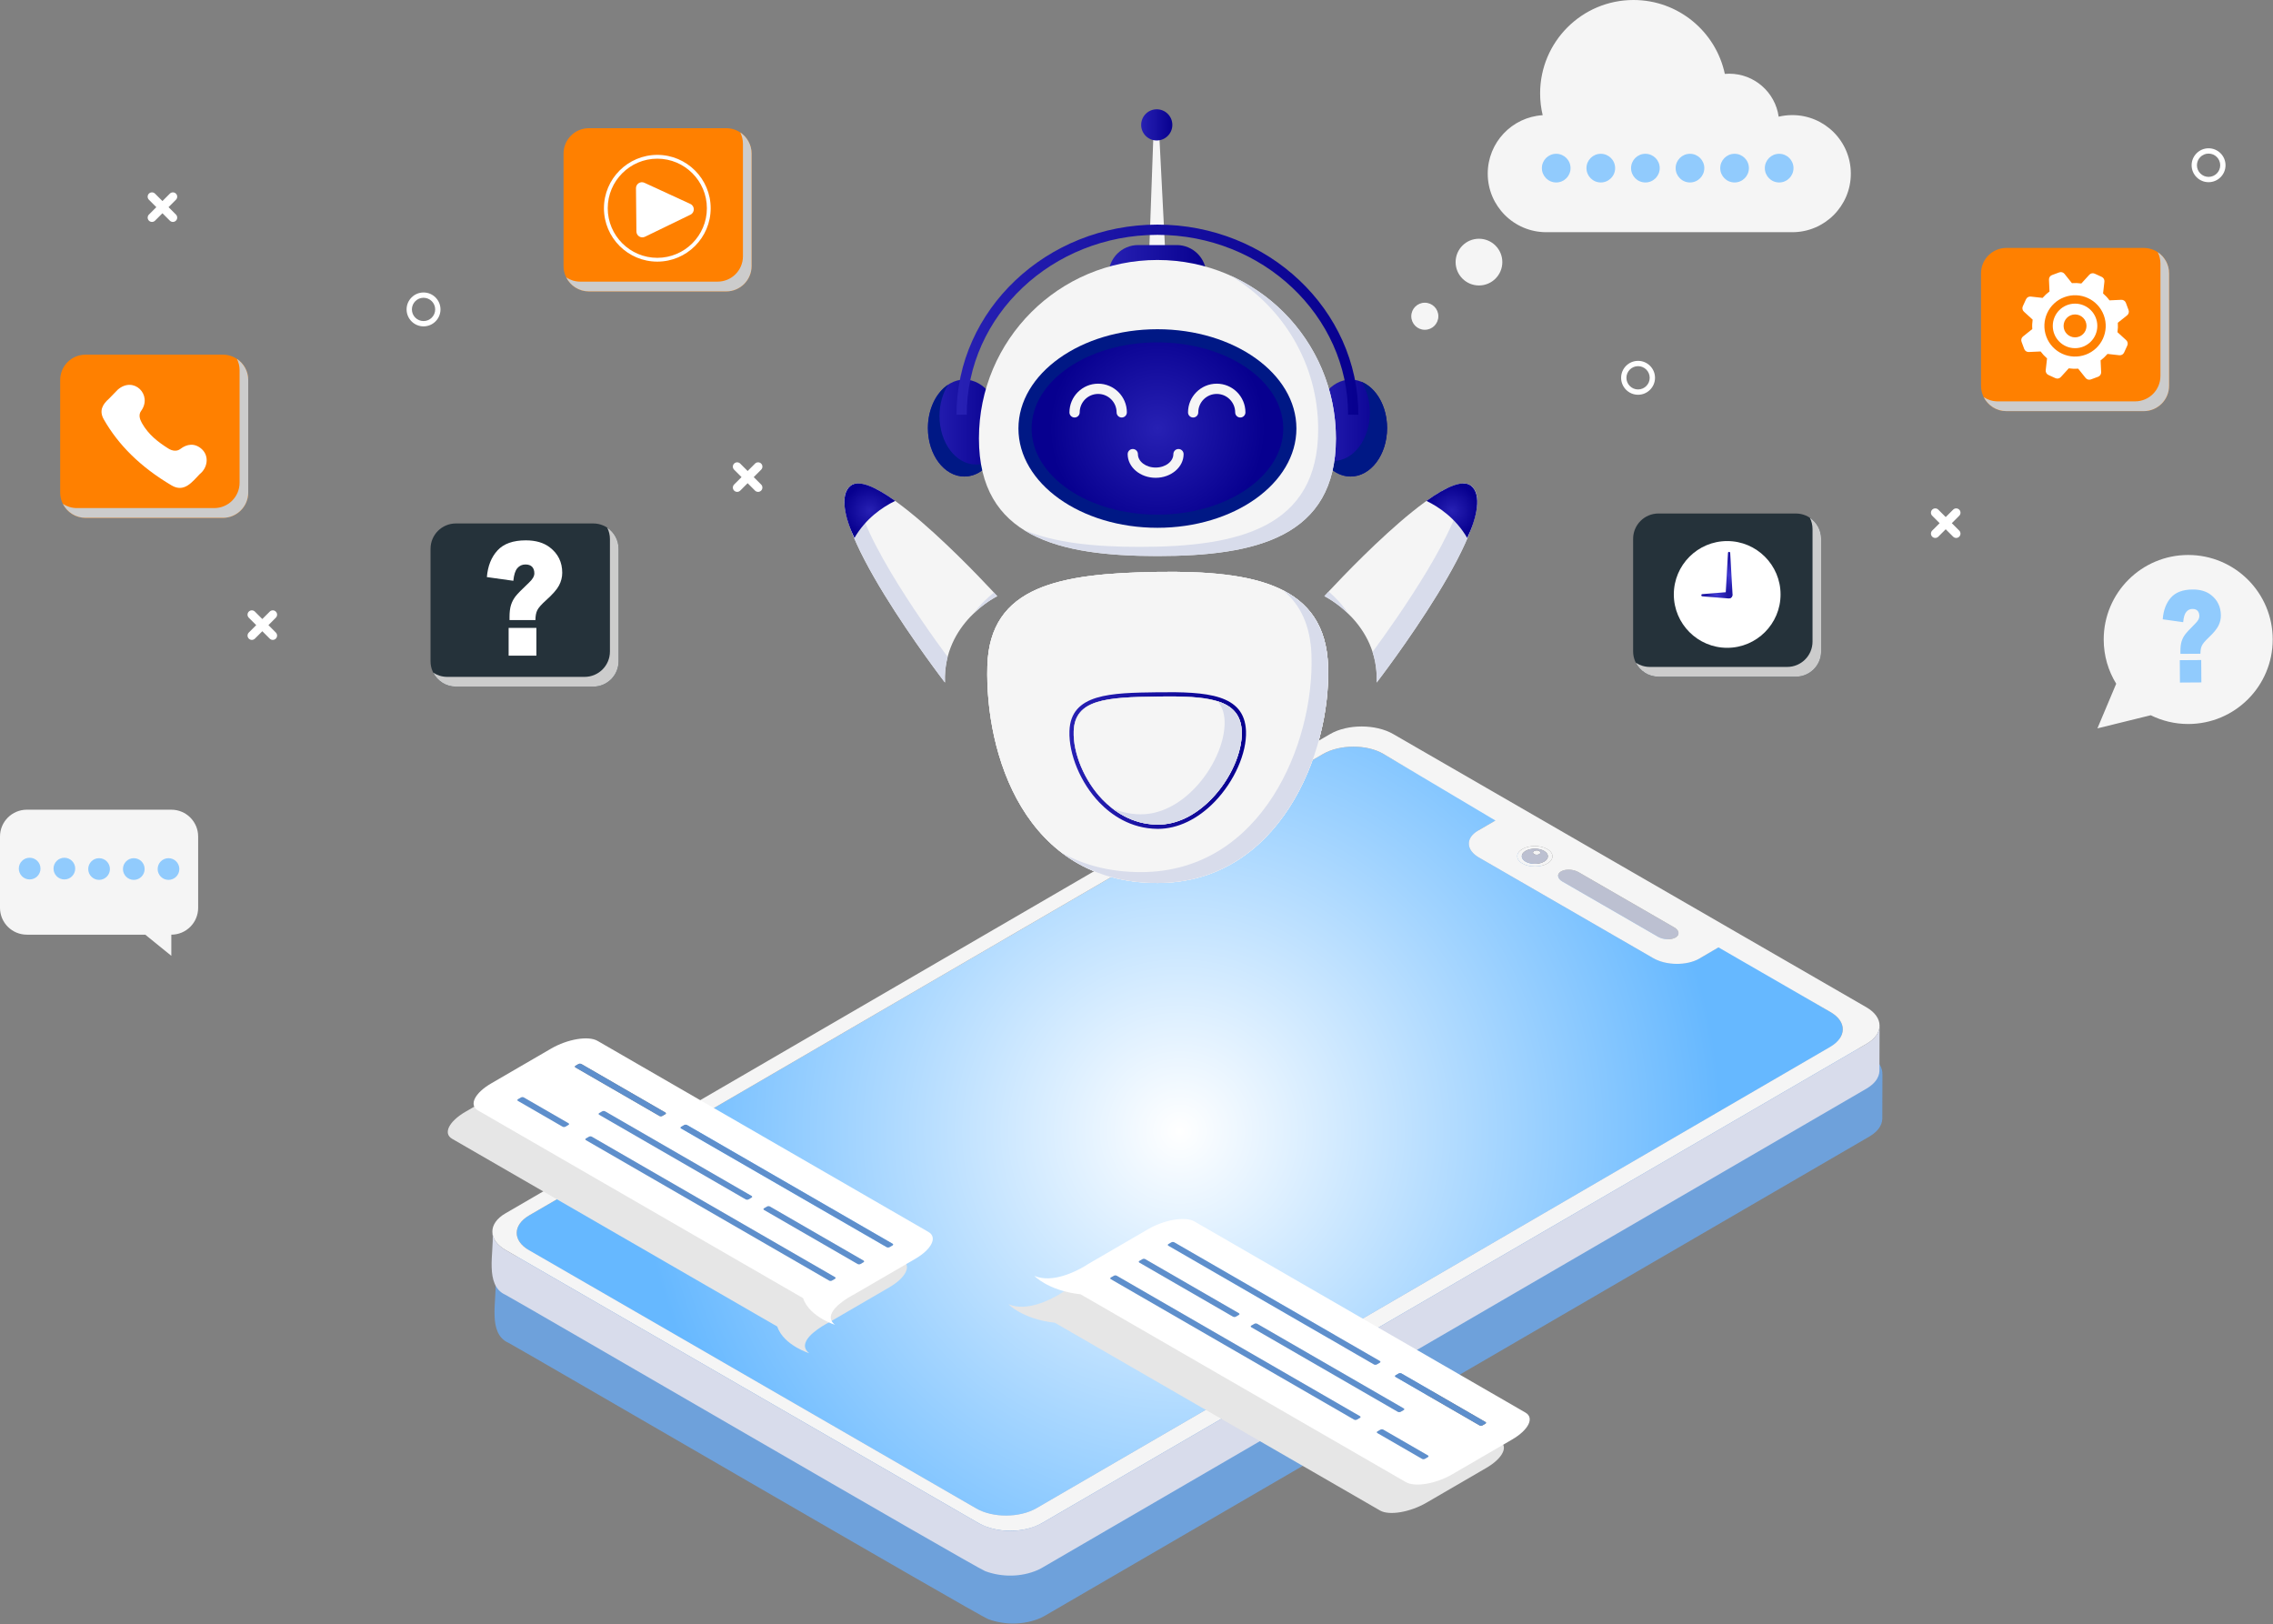 <svg width="543" height="388" viewBox="0 0 543 388" fill="none" xmlns="http://www.w3.org/2000/svg">
<rect x="0" y="0" width="543" height="388" fill="#808080" stroke="none"/>
<path d="M173.492 30.623H140.678C137.335 30.623 134.625 33.333 134.625 36.677V63.55C134.625 66.894 137.335 69.604 140.678 69.604H173.492C176.835 69.604 179.545 66.894 179.545 63.55V36.677C179.547 33.335 176.835 30.623 173.492 30.623Z" fill="#FF8000"/>
<path d="M176.84 31.634C177.25 32.45 177.482 33.371 177.482 34.346V61.22C177.482 64.563 174.772 67.273 171.428 67.273H138.615C137.377 67.273 136.226 66.901 135.268 66.263C136.262 68.245 138.312 69.604 140.679 69.604H173.493C176.836 69.604 179.546 66.894 179.546 63.551V36.677C179.546 34.573 178.471 32.719 176.84 31.634Z" fill="#CCCCCC"/>
<path d="M154.07 56.557C153.134 57.011 152.043 56.336 152.033 55.295L151.981 50.128L151.93 44.961C151.919 43.92 152.996 43.223 153.942 43.658L159.777 46.346L164.92 48.716C166.008 49.217 166.023 50.757 164.946 51.279L159.85 53.752L154.07 56.557Z" fill="white"/>
<path d="M157.026 62.494C149.997 62.494 144.276 56.775 144.276 49.744C144.276 42.714 149.995 36.994 157.026 36.994C164.057 36.994 169.776 42.714 169.776 49.744C169.776 56.774 164.057 62.494 157.026 62.494ZM157.026 37.902C150.496 37.902 145.184 43.214 145.184 49.744C145.184 56.275 150.496 61.587 157.026 61.587C163.557 61.587 168.869 56.275 168.869 49.744C168.869 43.214 163.557 37.902 157.026 37.902Z" fill="white"/>
<path d="M449.675 256.735C449.815 255.051 448.781 253.337 446.552 252.05L333.512 186.786C329.336 184.375 322.593 184.374 318.444 186.785L121.402 301.293C119.042 302.665 118.035 304.521 118.373 306.311C118.664 310.71 116.464 318.509 121.421 320.729C123.65 321.842 233.791 385.929 236.054 386.748C240.027 388.216 244.629 388.181 248.527 386.501C248.874 386.344 249.213 386.178 249.532 385.992L446.574 271.484C446.619 271.459 446.662 271.433 446.704 271.407C446.802 271.349 446.885 271.284 446.979 271.224C447.109 271.14 447.242 271.055 447.362 270.968C447.467 270.892 447.562 270.811 447.659 270.733C447.771 270.643 447.885 270.554 447.988 270.461C448.009 270.443 448.033 270.425 448.053 270.407C448.19 270.28 448.316 270.152 448.435 270.021C448.461 269.994 448.482 269.966 448.507 269.938C448.578 269.857 448.649 269.778 448.714 269.696C448.765 269.631 448.81 269.566 448.856 269.502C448.873 269.478 448.891 269.454 448.908 269.43C448.992 269.308 449.071 269.185 449.143 269.06C449.158 269.033 449.166 269.006 449.18 268.979C449.24 268.869 449.288 268.758 449.336 268.647C449.364 268.583 449.402 268.518 449.426 268.454C449.434 268.432 449.436 268.41 449.444 268.388C449.482 268.282 449.507 268.176 449.536 268.07C449.554 267.997 449.582 267.927 449.598 267.854C449.601 267.836 449.601 267.816 449.604 267.797C449.626 267.686 449.633 267.574 449.643 267.462C449.65 267.389 449.666 267.317 449.668 267.243C449.669 267.213 449.669 267.181 449.669 267.15L449.699 256.443C449.698 256.543 449.684 256.638 449.675 256.735ZM234.491 375.286C234.491 375.286 234.378 375.221 234.182 375.108L234.491 375.286C234.492 375.287 234.494 375.287 234.496 375.288C234.493 375.287 234.492 375.286 234.491 375.286ZM239.036 376.845C240.985 377.174 243.061 377.175 245.008 376.848C243.043 377.202 241.002 377.2 239.036 376.845ZM373.607 219.594C374.671 218.976 376.535 219.054 377.777 219.771L400.636 232.968C400.947 233.147 401.187 233.349 401.359 233.562C401.187 233.351 400.947 233.148 400.637 232.969L377.777 219.771C376.535 219.054 374.669 218.977 373.607 219.594C372.677 220.135 372.668 221.03 373.511 221.725C372.667 221.03 372.676 220.134 373.607 219.594ZM367.161 214.737C367.504 214.537 368.065 214.537 368.414 214.739C368.457 214.764 368.494 214.79 368.527 214.82C368.494 214.792 368.457 214.765 368.414 214.739C368.065 214.538 367.503 214.538 367.161 214.737ZM406.675 240.404C403.679 242.144 398.728 242.103 395.622 240.311L353.968 216.262C352.607 215.477 351.826 214.486 351.627 213.474C351.826 214.485 352.607 215.477 353.968 216.261L395.622 240.31C398.728 242.103 403.679 242.144 406.675 240.404ZM447.009 260.516C446.913 260.578 446.817 260.64 446.72 260.702C446.824 260.64 446.919 260.575 447.019 260.51C447.014 260.513 447.012 260.515 447.009 260.516ZM447.691 260.025C447.638 260.067 447.584 260.109 447.531 260.151C447.589 260.107 447.645 260.061 447.701 260.017C447.698 260.019 447.694 260.023 447.691 260.025ZM448.465 259.316C448.38 259.408 448.282 259.498 448.188 259.588C448.283 259.496 448.384 259.403 448.47 259.309C448.469 259.311 448.467 259.313 448.465 259.316ZM448.886 258.795C448.825 258.881 448.752 258.963 448.684 259.047C448.757 258.957 448.834 258.868 448.9 258.777C448.895 258.782 448.89 258.789 448.886 258.795ZM449.209 258.274C449.17 258.349 449.121 258.421 449.076 258.495C449.123 258.418 449.172 258.342 449.214 258.263C449.213 258.267 449.212 258.27 449.209 258.274ZM449.475 257.684C449.447 257.761 449.412 257.838 449.378 257.915C449.412 257.834 449.45 257.754 449.478 257.672C449.477 257.675 449.476 257.679 449.475 257.684ZM449.634 257.092C449.619 257.176 449.594 257.258 449.572 257.342C449.594 257.254 449.62 257.167 449.636 257.079C449.635 257.084 449.635 257.089 449.634 257.092Z" fill="#6EA1DB"/>
<path d="M367.728 203.294C368.072 203.494 368.075 203.819 367.732 204.018C367.385 204.219 366.824 204.219 366.479 204.02C366.131 203.819 366.128 203.493 366.474 203.292C366.817 203.093 367.379 203.093 367.728 203.294Z" fill="#F5F5F5"/>
<path d="M369.628 202.813C367.981 201.861 365.313 201.861 363.676 202.813C362.041 203.763 362.049 205.309 363.696 206.259C365.343 207.21 368.011 207.21 369.647 206.259C371.285 205.308 371.275 203.763 369.628 202.813ZM368.88 205.816C367.664 206.522 365.685 206.522 364.461 205.816C363.237 205.109 363.23 203.963 364.445 203.256C365.662 202.549 367.641 202.549 368.866 203.256C370.09 203.962 370.096 205.109 368.88 205.816Z" fill="#F5F5F5"/>
<path d="M368.868 203.256C367.642 202.549 365.664 202.549 364.447 203.256C363.232 203.962 363.237 205.109 364.463 205.816C365.687 206.522 367.666 206.522 368.882 205.816C370.097 205.109 370.092 203.962 368.868 203.256ZM367.735 204.018C367.388 204.219 366.826 204.219 366.48 204.021C366.132 203.82 366.13 203.493 366.476 203.292C366.819 203.092 367.381 203.092 367.729 203.295C368.076 203.495 368.078 203.82 367.735 204.018Z" fill="#BCC0D1"/>
<path d="M399.95 221.524L377.092 208.326C375.852 207.609 373.985 207.532 372.922 208.149C371.859 208.767 371.999 209.848 373.24 210.565L396.099 223.761C397.339 224.478 399.209 224.557 400.272 223.939C401.335 223.323 401.191 222.24 399.95 221.524Z" fill="#BCC0D1"/>
<path d="M437.283 241.742C441.234 244.023 441.201 247.748 437.205 250.07L247.611 360.25C243.619 362.57 237.185 362.604 233.233 360.322L126.374 298.627C122.426 296.348 122.459 292.618 126.451 290.299L316.046 180.119C320.042 177.797 326.477 177.768 330.425 180.048L357.667 195.776L353.081 198.414C350.085 200.154 350.173 203.022 353.281 204.818L394.937 228.867C398.043 230.66 402.994 230.701 405.99 228.959L410.82 226.055L437.283 241.742Z" fill="url(#paint0_radial_114_6085)"/>
<path d="M445.867 240.604L332.827 175.341C328.651 172.93 321.908 172.928 317.76 175.339L120.718 289.847C116.569 292.258 116.591 296.165 120.767 298.576L233.807 363.839C237.983 366.25 244.728 366.25 248.877 363.839L445.919 249.331C450.067 246.922 450.043 243.015 445.867 240.604ZM372.923 208.148C373.986 207.53 375.851 207.608 377.093 208.325L399.951 221.521C401.192 222.238 401.336 223.321 400.273 223.939C399.21 224.556 397.341 224.477 396.099 223.76L373.241 210.563C371.999 209.847 371.86 208.767 372.923 208.148ZM363.679 202.812C365.315 201.86 367.983 201.861 369.63 202.812C371.278 203.762 371.286 205.308 369.65 206.258C368.014 207.209 365.346 207.209 363.7 206.258C362.051 205.308 362.042 203.763 363.679 202.812ZM437.207 250.07L247.612 360.25C243.62 362.57 237.185 362.604 233.234 360.322L126.375 298.626C122.427 296.347 122.46 292.617 126.452 290.298L316.047 180.118C320.042 177.796 326.478 177.767 330.426 180.046L357.241 195.995L353.081 198.412C350.085 200.153 350.173 203.021 353.281 204.817L394.936 228.866C398.042 230.659 402.993 230.7 405.99 228.959L410.528 226.295L437.283 241.743C441.236 244.023 441.203 247.748 437.207 250.07Z" fill="#F5F5F5"/>
<path d="M448.987 245.312C448.976 245.424 448.969 245.535 448.948 245.648C448.932 245.739 448.904 245.83 448.88 245.92C448.852 246.027 448.827 246.133 448.789 246.238C448.759 246.326 448.717 246.411 448.679 246.499C448.631 246.61 448.583 246.721 448.524 246.83C448.442 246.982 448.354 247.132 448.251 247.281C448.235 247.304 448.216 247.328 448.2 247.351C448.094 247.5 447.977 247.646 447.849 247.788C447.825 247.815 447.804 247.843 447.779 247.87C447.642 248.02 447.49 248.166 447.331 248.31C447.23 248.402 447.116 248.49 447.005 248.58C446.907 248.659 446.812 248.739 446.706 248.816C446.586 248.904 446.453 248.987 446.324 249.071C446.189 249.158 446.063 249.247 445.918 249.331L248.876 363.84C244.314 366.281 238.369 366.274 233.805 363.84L120.766 298.576C119.012 297.514 117.904 296.349 117.671 294.632C118.059 298.983 115.691 307.023 120.735 309.281C122.965 310.394 233.105 374.482 235.369 375.3C239.341 376.768 243.944 376.733 247.841 375.053C248.189 374.897 248.528 374.731 248.847 374.545L445.889 260.037C445.933 260.011 445.976 259.985 446.019 259.959C446.117 259.901 446.2 259.837 446.293 259.776C446.423 259.692 446.556 259.608 446.677 259.52C446.782 259.444 446.875 259.364 446.974 259.285C447.086 259.195 447.199 259.106 447.302 259.014C447.322 258.995 447.348 258.979 447.368 258.96C447.504 258.834 447.631 258.705 447.75 258.574C447.774 258.547 447.797 258.519 447.821 258.491C447.893 258.41 447.964 258.331 448.028 258.249C448.078 258.185 448.124 258.119 448.171 258.055C448.187 258.032 448.206 258.007 448.222 257.984C448.306 257.861 448.386 257.738 448.457 257.613C448.472 257.586 448.481 257.559 448.495 257.533C448.554 257.423 448.602 257.312 448.65 257.2C448.678 257.136 448.717 257.072 448.74 257.008C448.748 256.985 448.751 256.963 448.759 256.941C448.796 256.836 448.822 256.729 448.85 256.623C448.869 256.55 448.897 256.48 448.912 256.408C448.915 256.389 448.915 256.369 448.919 256.351C448.94 256.24 448.947 256.127 448.958 256.015C448.965 255.943 448.981 255.87 448.982 255.796C448.983 255.766 448.983 255.734 448.983 255.703L449.014 244.997C449.012 245.105 448.996 245.209 448.987 245.312Z" fill="#D8DCEB"/>
<path d="M117.669 294.635C117.655 294.479 117.639 294.329 117.618 294.184C117.625 294.34 117.649 294.485 117.669 294.635Z" fill="#D8DCEB"/>
<path d="M316.385 142.406C316.385 142.406 329.412 148.709 328.877 163.036C328.877 163.036 359.988 122.676 351.393 116.02C344.921 111.007 316.385 142.406 316.385 142.406Z" fill="#F5F5F5"/>
<path d="M351.393 116.02C350.889 115.629 350.252 115.461 349.505 115.479C349.744 125.077 334.019 147.407 327.893 155.729C328.587 157.884 328.978 160.314 328.876 163.036C328.876 163.036 359.988 122.676 351.393 116.02Z" fill="#D8DCEB"/>
<path d="M317.4 141.306C316.75 142.005 316.385 142.405 316.385 142.405C316.385 142.405 319.179 143.76 322.125 146.633C320.669 144.391 318.953 142.624 317.4 141.306Z" fill="#D8DCEB"/>
<path d="M350.503 128.499C347.781 123.826 343.82 121.134 340.767 119.648C345.411 116.328 349.419 114.491 351.392 116.022C354.082 118.105 352.772 123.798 350.503 128.499Z" fill="url(#paint1_radial_114_6085)"/>
<path d="M238.235 142.406C238.235 142.406 225.208 148.709 225.744 163.036C225.744 163.036 194.633 122.676 203.228 116.02C209.698 111.007 238.235 142.406 238.235 142.406Z" fill="#F5F5F5"/>
<path d="M226.38 156.912C220.239 148.593 203.297 124.66 204.613 115.5C204.08 115.554 203.612 115.72 203.225 116.02C194.63 122.677 225.741 163.037 225.741 163.037C225.658 160.801 225.905 158.763 226.38 156.912Z" fill="#D8DCEB"/>
<path d="M232.628 146.505C235.525 143.72 238.234 142.404 238.234 142.404C238.234 142.404 237.952 142.093 237.442 141.544C235.936 142.73 234.182 144.375 232.628 146.505Z" fill="#D8DCEB"/>
<path d="M204.115 128.499C206.837 123.826 210.798 121.134 213.851 119.648C209.207 116.328 205.199 114.491 203.226 116.022C200.537 118.105 201.846 123.798 204.115 128.499Z" fill="url(#paint2_radial_114_6085)"/>
<path d="M322.646 113.825C327.459 113.825 331.361 108.641 331.361 102.247C331.361 95.853 327.459 90.67 322.646 90.67C317.832 90.67 313.93 95.853 313.93 102.247C313.93 108.641 317.832 113.825 322.646 113.825Z" fill="url(#paint3_linear_114_6085)"/>
<path d="M325.298 91.217C326.521 93.21 327.255 95.753 327.255 98.525C327.255 104.919 323.354 110.102 318.541 110.102C317.615 110.102 316.724 109.91 315.887 109.554C317.485 112.16 319.918 113.825 322.646 113.825C327.459 113.825 331.361 108.641 331.361 102.247C331.36 97.082 328.814 92.709 325.298 91.217Z" fill="#001885"/>
<path d="M230.383 113.825C235.197 113.825 239.099 108.641 239.099 102.247C239.099 95.853 235.197 90.67 230.383 90.67C225.57 90.67 221.668 95.853 221.668 102.247C221.668 108.641 225.57 113.825 230.383 113.825Z" fill="url(#paint4_linear_114_6085)"/>
<path d="M233.152 110.954C228.339 110.954 224.436 105.771 224.436 99.377C224.436 96.511 225.222 93.892 226.52 91.869C223.645 93.762 221.668 97.697 221.668 102.247C221.668 108.641 225.57 113.824 230.383 113.824C233.039 113.824 235.416 112.244 237.016 109.754C235.85 110.522 234.539 110.954 233.152 110.954Z" fill="#001885"/>
<path d="M274.262 67.654L275.614 30.166L276.838 30.156L278.74 67.621L274.262 67.654Z" fill="#F5F5F5"/>
<path d="M280.062 29.831C280.062 31.888 278.395 33.556 276.337 33.556C274.28 33.556 272.613 31.889 272.613 29.831C272.613 27.775 274.28 26.107 276.337 26.107C278.394 26.107 280.062 27.775 280.062 29.831Z" fill="url(#paint5_linear_114_6085)"/>
<path d="M288.168 70.095L264.832 70.203V65.596C264.832 61.696 267.993 58.535 271.893 58.535H281.105C285.005 58.535 288.167 61.696 288.167 65.596V70.095H288.168Z" fill="url(#paint6_linear_114_6085)"/>
<path d="M319.137 104.739C319.137 128.288 300.047 132.818 276.498 132.818C252.95 132.818 233.86 128.288 233.86 104.739C233.86 81.191 252.95 62.101 276.498 62.101C300.047 62.101 319.137 81.191 319.137 104.739Z" fill="#F5F5F5"/>
<path d="M293.895 65.813C306.462 73.229 314.9 86.902 314.9 102.552C314.9 126.101 295.81 130.631 272.261 130.631C261.689 130.631 252.023 129.709 244.572 126.573C252.384 131.491 263.788 132.818 276.498 132.818C300.047 132.818 319.136 128.288 319.136 104.739C319.137 87.389 308.769 72.471 293.895 65.813Z" fill="#D8DCEB"/>
<path d="M276.499 126.073C294.837 126.073 309.702 115.455 309.702 102.357C309.702 89.259 294.837 78.641 276.499 78.641C258.162 78.641 243.296 89.259 243.296 102.357C243.296 115.455 258.162 126.073 276.499 126.073Z" fill="#001885"/>
<path d="M276.5 122.929C293.101 122.929 306.559 113.718 306.559 102.357C306.559 90.995 293.101 81.785 276.5 81.785C259.899 81.785 246.441 90.995 246.441 102.357C246.441 113.718 259.899 122.929 276.5 122.929Z" fill="url(#paint7_radial_114_6085)"/>
<path d="M267.97 99.729C267.295 99.729 266.746 99.181 266.746 98.505C266.746 96.075 264.768 94.097 262.338 94.097C259.907 94.097 257.93 96.073 257.93 98.505C257.93 99.181 257.382 99.729 256.706 99.729C256.031 99.729 255.482 99.181 255.482 98.505C255.482 94.724 258.558 91.648 262.339 91.648C266.121 91.648 269.197 94.724 269.197 98.505C269.194 99.181 268.646 99.729 267.97 99.729Z" fill="#F5F5F5"/>
<path d="M296.297 99.729C295.621 99.729 295.073 99.181 295.073 98.505C295.073 96.075 293.094 94.097 290.664 94.097C288.234 94.097 286.257 96.073 286.257 98.505C286.257 99.181 285.708 99.729 285.033 99.729C284.357 99.729 283.809 99.181 283.809 98.505C283.809 94.724 286.884 91.648 290.665 91.648C294.447 91.648 297.523 94.724 297.523 98.505C297.521 99.181 296.972 99.729 296.297 99.729Z" fill="#F5F5F5"/>
<path d="M276.073 114.131C272.388 114.131 269.391 111.595 269.391 108.477C269.391 107.802 269.939 107.253 270.615 107.253C271.29 107.253 271.839 107.802 271.839 108.477C271.839 110.244 273.738 111.682 276.072 111.682C278.405 111.682 280.305 110.244 280.305 108.477C280.305 107.802 280.853 107.253 281.529 107.253C282.205 107.253 282.753 107.802 282.753 108.477C282.755 111.595 279.758 114.131 276.073 114.131Z" fill="#F5F5F5"/>
<path d="M324.503 99.06H322.054C322.054 75.37 301.619 56.098 276.499 56.098C251.379 56.098 230.944 75.37 230.944 99.06H228.495C228.495 74.02 250.029 53.649 276.499 53.649C302.969 53.649 324.503 74.021 324.503 99.06Z" fill="url(#paint8_linear_114_6085)"/>
<path d="M317.265 159.082C316.61 139.883 300.056 136.241 276.518 136.608C253.263 136.965 236.421 139.878 235.871 159.082C235.273 179.875 244.663 210.912 276.518 210.912C305.454 210.912 317.984 180.116 317.265 159.082ZM263.351 190.968C259.076 186.519 256.319 179.963 256.497 174.656C256.754 167.026 264.283 166.539 276.55 166.376C277.498 166.366 278.42 166.355 279.322 166.355C284.368 166.355 288.623 166.612 291.656 167.776C294.69 168.943 296.499 171.02 296.645 174.661C296.839 179.655 293.951 186.142 289.45 190.796C285.578 194.804 281.019 197.015 276.55 196.968C270.372 196.931 265.96 193.682 263.351 190.968Z" fill="#F5F5F5"/>
<path d="M317.265 159.082C316.61 139.883 300.056 136.241 276.518 136.608C253.263 136.965 236.421 139.878 235.871 159.082C235.273 179.875 244.663 210.912 276.518 210.912C305.454 210.912 317.984 180.116 317.265 159.082ZM263.351 190.968C259.076 186.519 256.319 179.963 256.497 174.656C256.754 167.026 264.283 166.539 276.55 166.376C277.498 166.366 278.42 166.355 279.322 166.355C284.368 166.355 288.623 166.612 291.656 167.776C294.69 168.943 296.499 171.02 296.645 174.661C296.839 179.655 293.951 186.142 289.45 190.796C285.578 194.804 281.019 197.015 276.55 196.968C270.372 196.931 265.96 193.682 263.351 190.968Z" fill="#F5F5F5"/>
<path d="M317.265 159.082C316.61 139.883 300.056 136.241 276.518 136.608C253.263 136.965 236.421 139.878 235.871 159.082C235.273 179.875 244.663 210.912 276.518 210.912C305.454 210.912 317.984 180.116 317.265 159.082ZM263.351 190.968C259.076 186.519 256.319 179.963 256.497 174.656C256.754 167.026 264.283 166.539 276.55 166.376C277.498 166.366 278.42 166.355 279.322 166.355C284.368 166.355 288.623 166.612 291.656 167.776C294.69 168.943 296.499 171.02 296.645 174.661C296.839 179.655 293.951 186.142 289.45 190.796C285.578 194.804 281.019 197.015 276.55 196.968C270.372 196.931 265.96 193.682 263.351 190.968Z" fill="#F5F5F5"/>
<path d="M317.265 159.082C316.954 149.978 313.064 144.375 306.553 141.037C310.659 144.464 313.06 149.418 313.301 156.486C314.019 177.52 301.49 208.315 272.554 208.315C265.077 208.315 258.838 206.605 253.674 203.719C259.51 208.148 267.014 210.913 276.519 210.913C305.454 210.912 317.984 180.116 317.265 159.082Z" fill="#D8DCEB"/>
<path d="M297.658 174.619C297.307 165.789 288.289 165.208 276.541 165.36C265.401 165.508 255.785 165.639 255.481 174.625C255.297 180.185 258.164 187.039 262.618 191.672C265.364 194.532 270.012 197.944 276.546 197.986H276.631C281.33 197.986 286.136 195.685 290.181 191.504C294.865 186.661 297.867 179.876 297.658 174.619ZM289.452 190.796C285.58 194.805 281.02 197.015 276.551 196.969C270.373 196.932 265.961 193.684 263.351 190.969C259.076 186.521 256.319 179.964 256.497 174.657C256.754 167.028 264.283 166.54 276.55 166.378C277.498 166.367 278.42 166.357 279.322 166.357C284.369 166.357 288.623 166.614 291.657 167.777C294.69 168.945 296.499 171.021 296.645 174.663C296.84 179.655 293.953 186.142 289.452 190.796Z" fill="url(#paint9_linear_114_6085)"/>
<path d="M289.45 190.796C285.578 194.805 281.019 197.016 276.55 196.969C270.371 196.933 265.959 193.684 263.35 190.969C259.074 186.521 256.318 179.965 256.495 174.657C256.753 167.028 264.281 166.54 276.548 166.378C277.497 166.367 278.419 166.357 279.32 166.357C284.367 166.357 288.621 166.614 291.655 167.777C294.689 168.945 296.497 171.022 296.644 174.663C296.839 179.655 293.951 186.142 289.45 190.796Z" fill="#F5F5F5"/>
<path d="M296.647 174.661C296.5 171.02 294.692 168.945 291.658 167.776C291.409 167.68 291.14 167.6 290.875 167.516C291.883 168.679 292.465 170.203 292.545 172.201C292.74 177.195 289.852 183.682 285.351 188.335C281.479 192.344 276.92 194.554 272.45 194.508C269.881 194.492 267.621 193.917 265.665 193.059C268.295 195.114 271.929 196.94 276.551 196.967C281.022 197.014 285.58 194.803 289.452 190.795C293.953 186.142 296.841 179.655 296.647 174.661Z" fill="#D8DCEB"/>
<path d="M358.245 344.2L279.178 298.552C276.989 297.288 272.018 298.12 268.076 300.411L253.777 308.72C253.483 308.891 253.211 309.065 252.947 309.242C250.854 310.481 245.217 313.384 240.931 311.546C240.931 311.546 241.69 312.351 243.31 313.287C245.101 314.321 247.946 315.514 251.982 315.953L329.671 360.806C331.858 362.068 336.828 361.236 340.77 358.945L355.069 350.635C359.011 348.344 360.431 345.463 358.245 344.2Z" fill="#E6E6E6"/>
<path d="M215.641 301.058L136.574 255.41C134.385 254.145 129.414 254.978 125.472 257.268L111.173 265.578C107.231 267.87 105.809 270.751 107.999 272.015L185.686 316.868C186.456 319.201 188.522 320.844 190.313 321.877C191.937 322.815 193.334 323.252 193.334 323.252C190.145 320.777 195.138 317.502 197.27 316.287C197.574 316.133 197.87 315.973 198.163 315.803L212.462 307.493C216.407 305.203 217.828 302.321 215.641 301.058Z" fill="#E6E6E6"/>
<path d="M364.412 337.415L285.345 291.767C283.155 290.502 278.184 291.334 274.242 293.626L259.943 301.935C259.65 302.106 259.378 302.28 259.113 302.457C257.021 303.696 251.385 306.599 247.098 304.761C247.098 304.761 247.856 305.567 249.477 306.502C251.268 307.535 254.112 308.729 258.149 309.168L335.837 354.021C338.023 355.284 342.994 354.451 346.936 352.16L361.235 343.85C365.177 341.56 366.598 338.678 364.412 337.415ZM279.121 297.168L279.837 296.752C280.03 296.639 280.341 296.641 280.533 296.752L329.623 325.093C329.819 325.206 329.82 325.385 329.626 325.497L328.909 325.913C328.719 326.023 328.411 326.023 328.217 325.911L279.127 297.569C278.935 297.458 278.93 297.278 279.121 297.168ZM335.33 336.418C335.52 336.528 335.521 336.707 335.329 336.819L334.615 337.233C334.423 337.345 334.115 337.345 333.923 337.235L298.94 317.037C298.746 316.925 298.745 316.747 298.938 316.635L299.651 316.221C299.844 316.109 300.151 316.109 300.346 316.221L335.33 336.418ZM272.193 301.193L272.906 300.778C273.099 300.666 273.41 300.668 273.602 300.778L295.951 313.681C296.141 313.791 296.146 313.971 295.953 314.083L295.24 314.498C295.047 314.61 294.736 314.608 294.544 314.498L272.196 301.595C272.004 301.485 271.999 301.306 272.193 301.193ZM324.878 338.677L324.162 339.093C323.972 339.203 323.661 339.202 323.47 339.091L265.383 305.555C265.193 305.445 265.188 305.265 265.377 305.154L266.094 304.738C266.288 304.625 266.599 304.627 266.789 304.738L324.876 338.274C325.068 338.383 325.072 338.564 324.878 338.677ZM341.115 348.051L340.399 348.467C340.209 348.577 339.898 348.575 339.707 348.464L329.061 342.319C328.869 342.207 328.866 342.027 329.055 341.918L329.772 341.501C329.965 341.389 330.276 341.392 330.468 341.501L341.113 347.648C341.305 347.758 341.31 347.938 341.115 348.051ZM354.858 340.065L354.141 340.481C353.951 340.592 353.641 340.59 353.449 340.478L333.411 328.909C333.216 328.797 333.216 328.619 333.405 328.508L334.122 328.092C334.315 327.98 334.622 327.98 334.818 328.092L354.854 339.661C355.047 339.772 355.052 339.952 354.858 340.065Z" fill="white"/>
<path d="M279.126 297.569L328.216 325.911C328.41 326.023 328.718 326.023 328.908 325.913L329.625 325.497C329.819 325.385 329.818 325.206 329.623 325.093L280.532 296.752C280.341 296.641 280.03 296.639 279.837 296.752L279.12 297.168C278.931 297.278 278.935 297.458 279.126 297.569Z" fill="#5E8FCC"/>
<path d="M324.876 338.274L266.79 304.738C266.598 304.627 266.287 304.626 266.094 304.738L265.377 305.154C265.187 305.264 265.191 305.444 265.383 305.555L323.47 339.091C323.66 339.201 323.972 339.203 324.162 339.093L324.878 338.677C325.072 338.564 325.068 338.384 324.876 338.274Z" fill="#5E8FCC"/>
<path d="M272.196 301.596L294.544 314.499C294.736 314.609 295.047 314.611 295.24 314.499L295.953 314.084C296.146 313.972 296.141 313.792 295.951 313.682L273.602 300.779C273.411 300.669 273.099 300.666 272.906 300.779L272.193 301.194C272 301.306 272.005 301.485 272.196 301.596Z" fill="#5E8FCC"/>
<path d="M299.651 316.22L298.937 316.633C298.745 316.746 298.746 316.925 298.94 317.036L333.923 337.234C334.115 337.343 334.422 337.343 334.615 337.231L335.328 336.817C335.521 336.705 335.521 336.526 335.329 336.416L300.346 316.218C300.152 316.107 299.845 316.107 299.651 316.22Z" fill="#5E8FCC"/>
<path d="M354.856 339.661L334.819 328.092C334.624 327.98 334.316 327.98 334.124 328.092L333.407 328.508C333.218 328.618 333.218 328.797 333.413 328.909L353.451 340.478C353.642 340.588 353.952 340.59 354.143 340.481L354.859 340.064C355.052 339.952 355.048 339.772 354.856 339.661Z" fill="#5E8FCC"/>
<path d="M341.113 347.648L330.467 341.501C330.276 341.391 329.965 341.389 329.772 341.501L329.055 341.917C328.866 342.027 328.869 342.207 329.061 342.318L339.706 348.464C339.898 348.575 340.209 348.576 340.399 348.466L341.115 348.05C341.309 347.938 341.305 347.758 341.113 347.648Z" fill="#5E8FCC"/>
<path d="M221.806 294.274L142.74 248.625C140.549 247.361 135.579 248.194 131.637 250.484L117.338 258.793C113.396 261.085 111.975 263.965 114.164 265.23L191.851 310.083C192.622 312.416 194.689 314.059 196.478 315.092C198.102 316.03 199.499 316.467 199.499 316.467C196.309 313.992 201.302 310.718 203.436 309.502C203.738 309.349 204.035 309.189 204.329 309.018L218.628 300.708C222.572 298.418 223.994 295.537 221.806 294.274ZM135.799 268.704L135.086 269.118C134.893 269.23 134.582 269.229 134.39 269.118L123.745 262.972C123.551 262.86 123.55 262.681 123.742 262.568L124.456 262.155C124.648 262.042 124.956 262.042 125.151 262.155L135.798 268.302C135.988 268.41 135.993 268.59 135.799 268.704ZM137.485 254.581L138.198 254.167C138.391 254.055 138.698 254.055 138.894 254.167L158.931 265.737C159.122 265.846 159.127 266.027 158.934 266.14L158.221 266.554C158.028 266.666 157.716 266.664 157.525 266.554L137.487 254.986C137.293 254.872 137.292 254.695 137.485 254.581ZM179.541 285.665C179.732 285.774 179.736 285.956 179.543 286.067L178.83 286.482C178.637 286.594 178.326 286.592 178.135 286.482L143.151 266.284C142.961 266.174 142.956 265.994 143.149 265.88L143.862 265.467C144.055 265.354 144.366 265.357 144.558 265.467L179.541 285.665ZM199.474 305.465L198.76 305.879C198.568 305.991 198.26 305.991 198.068 305.881L139.982 272.345C139.791 272.235 139.787 272.054 139.98 271.942L140.693 271.528C140.886 271.416 141.197 271.418 141.388 271.528L199.475 305.064C199.665 305.175 199.666 305.353 199.474 305.465ZM206.285 301.508L205.571 301.922C205.379 302.034 205.071 302.034 204.879 301.924L182.531 289.021C182.341 288.911 182.336 288.731 182.529 288.618L183.242 288.204C183.435 288.092 183.746 288.094 183.938 288.204L206.286 301.107C206.477 301.217 206.479 301.394 206.285 301.508ZM213.216 297.479L212.503 297.893C212.31 298.005 212.003 298.005 211.811 297.895L162.72 269.552C162.526 269.44 162.525 269.263 162.718 269.149L163.431 268.734C163.624 268.622 163.933 268.622 164.127 268.734L213.217 297.077C213.408 297.188 213.409 297.367 213.216 297.479Z" fill="white"/>
<path d="M213.218 297.077L164.128 268.735C163.934 268.622 163.625 268.622 163.432 268.735L162.719 269.15C162.526 269.262 162.527 269.44 162.721 269.553L211.812 297.896C212.004 298.006 212.311 298.006 212.504 297.893L213.217 297.48C213.41 297.366 213.409 297.187 213.218 297.077Z" fill="#5E8FCC"/>
<path d="M199.476 305.064L141.39 271.528C141.199 271.418 140.887 271.415 140.694 271.528L139.981 271.941C139.788 272.054 139.793 272.234 139.983 272.345L198.07 305.881C198.26 305.991 198.568 305.991 198.762 305.878L199.475 305.465C199.668 305.352 199.667 305.175 199.476 305.064Z" fill="#5E8FCC"/>
<path d="M206.285 301.105L183.937 288.202C183.745 288.093 183.434 288.09 183.242 288.202L182.528 288.616C182.335 288.729 182.34 288.909 182.531 289.02L204.879 301.923C205.07 302.033 205.378 302.033 205.571 301.92L206.284 301.506C206.478 301.394 206.477 301.217 206.285 301.105Z" fill="#5E8FCC"/>
<path d="M143.864 265.467L143.15 265.881C142.958 265.994 142.962 266.174 143.153 266.285L178.136 286.483C178.328 286.593 178.639 286.595 178.832 286.483L179.545 286.068C179.738 285.955 179.734 285.775 179.542 285.666L144.559 265.467C144.367 265.356 144.056 265.354 143.864 265.467Z" fill="#5E8FCC"/>
<path d="M158.222 266.553L158.935 266.139C159.128 266.026 159.123 265.846 158.933 265.735L138.895 254.166C138.7 254.054 138.392 254.054 138.199 254.166L137.486 254.58C137.292 254.692 137.293 254.871 137.488 254.983L157.526 266.551C157.717 266.664 158.028 266.666 158.222 266.553Z" fill="#5E8FCC"/>
<path d="M135.797 268.301L125.151 262.154C124.957 262.042 124.649 262.042 124.455 262.154L123.742 262.568C123.549 262.68 123.549 262.859 123.744 262.971L134.39 269.117C134.582 269.228 134.891 269.229 135.086 269.117L135.799 268.703C135.994 268.591 135.989 268.411 135.797 268.301Z" fill="#5E8FCC"/>
<path d="M428.16 27.492C427.042 27.492 425.953 27.624 424.909 27.872C424.097 22.07 419.114 17.605 413.088 17.605C412.737 17.605 412.39 17.62 412.046 17.649C409.904 7.566 400.949 0 390.227 0C377.907 0 367.921 9.987 367.921 22.306C367.921 24.1 368.133 25.845 368.533 27.516C361.209 27.961 355.406 34.041 355.406 41.477C355.406 49.202 361.667 55.464 369.393 55.464H428.162C435.887 55.464 442.148 49.202 442.148 41.477C442.147 33.753 435.886 27.492 428.16 27.492Z" fill="#F5F5F5"/>
<path d="M353.313 68.187C356.395 68.187 358.893 65.689 358.893 62.607C358.893 59.525 356.395 57.027 353.313 57.027C350.231 57.027 347.733 59.525 347.733 62.607C347.733 65.689 350.231 68.187 353.313 68.187Z" fill="#F5F5F5"/>
<path d="M340.376 78.776C342.162 78.776 343.61 77.328 343.61 75.542C343.61 73.756 342.162 72.308 340.376 72.308C338.59 72.308 337.143 73.756 337.143 75.542C337.143 77.328 338.59 78.776 340.376 78.776Z" fill="#F5F5F5"/>
<path d="M368.34 40.16C368.34 38.268 369.872 36.736 371.764 36.736C373.654 36.736 375.188 38.268 375.188 40.16C375.188 42.051 373.656 43.584 371.764 43.584C369.872 43.584 368.34 42.051 368.34 40.16Z" fill="#91CBFD"/>
<path d="M378.993 40.16C378.993 38.268 380.525 36.736 382.417 36.736C384.308 36.736 385.841 38.268 385.841 40.16C385.841 42.051 384.308 43.584 382.417 43.584C380.525 43.584 378.993 42.051 378.993 40.16Z" fill="#91CBFD"/>
<path d="M389.646 40.16C389.646 38.268 391.179 36.736 393.07 36.736C394.962 36.736 396.494 38.268 396.494 40.16C396.494 42.051 394.962 43.584 393.07 43.584C391.179 43.584 389.646 42.051 389.646 40.16Z" fill="#91CBFD"/>
<path d="M400.297 40.16C400.297 38.268 401.83 36.736 403.721 36.736C405.613 36.736 407.145 38.268 407.145 40.16C407.145 42.051 405.613 43.584 403.721 43.584C401.83 43.584 400.297 42.051 400.297 40.16Z" fill="#91CBFD"/>
<path d="M410.95 40.16C410.95 38.268 412.483 36.736 414.374 36.736C416.265 36.736 417.799 38.268 417.799 40.16C417.799 42.051 416.266 43.584 414.374 43.584C412.483 43.584 410.95 42.051 410.95 40.16Z" fill="#91CBFD"/>
<path d="M421.604 40.16C421.604 38.268 423.136 36.736 425.028 36.736C426.919 36.736 428.452 38.268 428.452 40.16C428.452 42.051 426.919 43.584 425.028 43.584C423.136 43.584 421.604 42.051 421.604 40.16Z" fill="#91CBFD"/>
<path d="M522.743 132.566C511.594 132.566 502.557 141.604 502.557 152.752C502.557 156.628 503.651 160.247 505.544 163.321L501.054 173.984L513.794 170.847C516.491 172.183 519.528 172.939 522.743 172.939C533.892 172.939 542.931 163.901 542.931 152.751C542.931 141.604 533.893 132.566 522.743 132.566Z" fill="#F5F5F5"/>
<path d="M525.667 156.155L520.887 156.187L520.884 155.621C520.878 154.658 520.965 153.876 521.146 153.274C521.326 152.671 521.597 152.121 521.958 151.622C522.32 151.122 523.133 150.243 524.399 148.984C525.074 148.325 525.409 147.722 525.406 147.176C525.402 146.63 525.263 146.205 524.988 145.905C524.714 145.604 524.3 145.455 523.747 145.458C523.152 145.462 522.661 145.699 522.274 146.168C521.887 146.637 521.643 147.453 521.542 148.616L516.658 147.933C516.811 145.807 517.453 144.093 518.58 142.789C519.707 141.486 521.445 140.826 523.791 140.811C525.619 140.8 527.098 141.241 528.227 142.138C529.761 143.349 530.535 144.973 530.547 147.008C530.553 147.853 530.362 148.669 529.972 149.455C529.583 150.242 528.784 151.205 527.577 152.345C526.735 153.145 526.204 153.787 525.986 154.27C525.768 154.752 525.661 155.381 525.667 156.155ZM520.734 157.693L525.852 157.659L525.888 163.006L520.769 163.04L520.734 157.693Z" fill="#91CBFD"/>
<path d="M6.411 193.409H40.927C44.468 193.409 47.338 196.279 47.338 199.82V216.849C47.338 220.39 44.468 223.26 40.927 223.26V228.312L34.697 223.26H6.411C2.87 223.26 0 220.39 0 216.849V199.82C0 196.279 2.87 193.409 6.411 193.409Z" fill="#F5F5F5"/>
<path d="M40.254 210.174C41.685 210.174 42.845 209.014 42.845 207.583C42.845 206.151 41.685 204.991 40.254 204.991C38.822 204.991 37.662 206.151 37.662 207.583C37.662 209.014 38.822 210.174 40.254 210.174Z" fill="#91CBFD"/>
<path d="M31.962 210.174C33.394 210.174 34.554 209.014 34.554 207.583C34.554 206.151 33.394 204.991 31.962 204.991C30.531 204.991 29.371 206.151 29.371 207.583C29.371 209.014 30.531 210.174 31.962 210.174Z" fill="#91CBFD"/>
<path d="M23.669 210.174C25.1 210.174 26.26 209.014 26.26 207.583C26.26 206.151 25.1 204.991 23.669 204.991C22.237 204.991 21.077 206.151 21.077 207.583C21.077 209.014 22.237 210.174 23.669 210.174Z" fill="#91CBFD"/>
<path d="M17.968 207.478C17.968 206.047 16.808 204.888 15.377 204.888C13.947 204.888 12.786 206.047 12.786 207.478C12.786 208.909 13.945 210.07 15.377 210.07C16.807 210.07 17.968 208.91 17.968 207.478Z" fill="#91CBFD"/>
<path d="M7.084 210.07C8.515 210.07 9.675 208.909 9.675 207.478C9.675 206.047 8.515 204.886 7.084 204.886C5.652 204.886 4.492 206.047 4.492 207.478C4.492 208.909 5.652 210.07 7.084 210.07Z" fill="#91CBFD"/>
<path d="M53.243 84.715H20.43C17.086 84.715 14.377 87.425 14.377 90.769V117.642C14.377 120.985 17.086 123.695 20.43 123.695H53.243C56.587 123.695 59.297 120.985 59.297 117.642V90.769C59.297 87.425 56.587 84.715 53.243 84.715Z" fill="#FF8000"/>
<path d="M56.594 85.724C57.005 86.54 57.236 87.461 57.236 88.436V115.31C57.236 118.653 54.526 121.363 51.183 121.363H18.368C17.13 121.363 15.98 120.991 15.021 120.353C16.016 122.335 18.065 123.694 20.433 123.694H53.246C56.59 123.694 59.3 120.984 59.3 117.641V90.767C59.3 88.662 58.225 86.808 56.594 85.724Z" fill="#CCCCCC"/>
<path d="M48.241 107.31C46.531 105.733 44.63 106.049 43.093 107.237C42.233 107.901 41.126 107.713 40.208 107.133C37.76 105.585 35.48 103.848 33.911 101.073C33.372 100.121 33.056 99.055 33.701 98.171C36.504 94.334 31.958 89.755 28.135 93.076L26.038 95.233C24.524 96.569 23.609 98.09 24.793 100.171C28.257 106.252 33.531 111.54 41.002 115.953C44.027 117.74 45.937 115.08 47.708 113.256L47.706 113.255C49.561 111.783 50.039 109.028 48.241 107.31Z" fill="white"/>
<path d="M512.118 59.224H479.305C475.961 59.224 473.251 61.934 473.251 65.277V92.15C473.251 95.494 475.961 98.204 479.305 98.204H512.118C515.462 98.204 518.172 95.494 518.172 92.15V65.277C518.172 61.934 515.462 59.224 512.118 59.224Z" fill="#FF8000"/>
<path d="M515.465 60.234C515.876 61.05 516.107 61.971 516.107 62.946V89.82C516.107 93.163 513.397 95.873 510.054 95.873H477.24C476.002 95.873 474.852 95.501 473.893 94.863C474.888 96.845 476.937 98.204 479.305 98.204H512.118C515.462 98.204 518.172 95.494 518.172 92.151V65.278C518.172 63.172 517.097 61.319 515.465 60.234Z" fill="#CCCCCC"/>
<path d="M501.945 88.897L501.815 86.076C502.427 85.624 502.98 85.106 503.466 84.541L506.289 84.856C506.768 84.91 507.226 84.65 507.426 84.213L508.193 82.54C508.395 82.1 508.289 81.579 507.931 81.253L505.843 79.348V79.346C505.954 78.609 505.984 77.856 505.928 77.097L508.148 75.324C508.524 75.023 508.665 74.516 508.498 74.066L507.857 72.34C507.689 71.885 507.246 71.593 506.762 71.615L503.937 71.745C503.487 71.132 502.973 70.582 502.408 70.096L502.407 70.094L502.723 67.271C502.776 66.793 502.517 66.335 502.08 66.135L500.407 65.368C499.966 65.166 499.446 65.272 499.12 65.63L497.216 67.715C496.476 67.605 495.722 67.576 494.962 67.632L493.189 65.413C492.888 65.038 492.381 64.897 491.931 65.064L490.205 65.704C489.751 65.873 489.458 66.316 489.481 66.8L489.609 69.621C488.998 70.073 488.445 70.59 487.957 71.156L485.135 70.84C484.657 70.787 484.199 71.046 483.999 71.483L483.232 73.156C483.03 73.597 483.136 74.117 483.494 74.443L485.582 76.349C485.471 77.087 485.44 77.84 485.499 78.597V78.599L483.277 80.374C482.902 80.674 482.761 81.182 482.928 81.632L483.569 83.358C483.737 83.812 484.18 84.105 484.664 84.082L487.486 83.954L487.487 83.955C487.94 84.566 488.454 85.119 489.019 85.603L489.02 85.604L488.704 88.428C488.651 88.906 488.91 89.364 489.347 89.564L491.02 90.331C491.461 90.533 491.981 90.427 492.307 90.069L494.211 87.984C494.951 88.093 495.705 88.123 496.465 88.067L498.238 90.285C498.538 90.661 499.046 90.802 499.496 90.635L501.221 89.994C501.674 89.824 501.967 89.38 501.945 88.897ZM488.845 80.397C487.437 76.605 489.371 72.388 493.163 70.981C496.956 69.573 501.171 71.505 502.58 75.299C503.988 79.091 502.054 83.306 498.261 84.714C494.468 86.121 490.252 84.19 488.845 80.397Z" fill="white"/>
<path d="M495.71 72.528C492.773 72.528 490.392 74.911 490.392 77.846C490.392 80.787 492.775 83.166 495.71 83.166C498.649 83.166 501.032 80.787 501.032 77.846C501.032 74.911 498.649 72.528 495.71 72.528ZM495.71 80.585C494.199 80.585 492.975 79.359 492.975 77.848C492.975 76.336 494.199 75.11 495.71 75.11C497.225 75.11 498.448 76.336 498.448 77.848C498.448 79.359 497.225 80.585 495.71 80.585Z" fill="white"/>
<path d="M429.005 122.658H396.192C392.848 122.658 390.138 125.368 390.138 128.711V155.585C390.138 158.928 392.848 161.638 396.192 161.638H429.005C432.349 161.638 435.059 158.928 435.059 155.585V128.711C435.06 125.369 432.349 122.658 429.005 122.658Z" fill="#25323A"/>
<path d="M432.356 123.668C432.766 124.484 432.998 125.406 432.998 126.381V153.254C432.998 156.598 430.288 159.308 426.944 159.308H394.13C392.892 159.308 391.741 158.935 390.783 158.297C391.778 160.279 393.827 161.639 396.194 161.639H429.008C432.351 161.639 435.061 158.929 435.061 155.585V128.712C435.062 126.608 433.987 124.753 432.356 123.668Z" fill="#CCCCCC"/>
<path d="M412.611 154.741C405.58 154.741 399.861 149.021 399.861 141.992C399.861 134.961 405.58 129.242 412.611 129.242C419.64 129.242 425.361 134.961 425.361 141.992C425.361 149.022 419.642 154.741 412.611 154.741Z" fill="white"/>
<path d="M413.327 132.065L413.892 142.023C413.917 142.48 413.568 142.871 413.112 142.898C412.655 142.923 412.264 142.574 412.239 142.118C412.236 142.086 412.236 142.055 412.239 142.024L412.803 132.066C412.811 131.921 412.935 131.81 413.08 131.818C413.215 131.825 413.32 131.934 413.327 132.065Z" fill="url(#paint10_radial_114_6085)"/>
<path d="M406.667 141.917L412.971 141.407C413.398 141.373 413.772 141.691 413.806 142.117C413.841 142.544 413.523 142.918 413.096 142.952C413.055 142.955 413.011 142.955 412.971 142.952L406.667 142.442C406.522 142.43 406.413 142.303 406.425 142.158C406.437 142.027 406.541 141.926 406.667 141.917Z" fill="url(#paint11_radial_114_6085)"/>
<path d="M141.718 125.035H108.905C105.561 125.035 102.852 127.745 102.852 131.088V157.962C102.852 161.305 105.561 164.015 108.905 164.015H141.718C145.062 164.015 147.772 161.305 147.772 157.962V131.088C147.772 127.745 145.062 125.035 141.718 125.035Z" fill="#25323A"/>
<path d="M145.066 126.044C145.477 126.86 145.708 127.782 145.708 128.757V155.63C145.708 158.974 142.998 161.684 139.655 161.684H106.841C105.603 161.684 104.453 161.312 103.494 160.673C104.489 162.654 106.538 164.015 108.906 164.015H141.719C145.063 164.015 147.773 161.305 147.773 157.961V131.088C147.773 128.982 146.697 127.128 145.066 126.044Z" fill="#CCCCCC"/>
<path d="M127.911 148.117H121.719V147.414C121.719 146.219 121.838 145.249 122.078 144.504C122.316 143.759 122.673 143.079 123.145 142.463C123.617 141.847 124.68 140.763 126.331 139.212C127.211 138.399 127.651 137.653 127.651 136.977C127.651 136.3 127.474 135.772 127.121 135.397C126.768 135.022 126.233 134.834 125.516 134.834C124.744 134.834 124.106 135.124 123.601 135.702C123.096 136.281 122.773 137.291 122.632 138.732L116.31 137.846C116.527 135.21 117.371 133.089 118.843 131.482C120.315 129.874 122.572 129.071 125.613 129.071C127.982 129.071 129.893 129.631 131.348 130.752C133.325 132.268 134.314 134.286 134.314 136.812C134.314 137.858 134.06 138.868 133.549 139.842C133.038 140.815 131.995 142.004 130.42 143.408C129.324 144.393 128.63 145.185 128.343 145.782C128.055 146.377 127.911 147.157 127.911 148.117ZM121.507 149.982H128.139V156.615H121.507V149.982Z" fill="white"/>
<path d="M64.122 149.322L65.894 147.549C66.296 147.147 66.296 146.495 65.894 146.093C65.492 145.69 64.84 145.69 64.438 146.093L62.665 147.865L60.893 146.093C60.491 145.69 59.839 145.69 59.436 146.093C59.034 146.495 59.034 147.147 59.436 147.549L61.209 149.322L59.439 151.092C59.037 151.494 59.037 152.146 59.439 152.548C59.64 152.749 59.904 152.85 60.167 152.85C60.431 152.85 60.694 152.749 60.895 152.548L62.665 150.778L64.435 152.548C64.636 152.749 64.901 152.85 65.164 152.85C65.427 152.85 65.691 152.749 65.892 152.548C66.294 152.146 66.294 151.494 65.892 151.092L64.122 149.322Z" fill="white"/>
<path d="M466.272 124.967L468.045 123.195C468.447 122.793 468.447 122.14 468.045 121.738C467.643 121.336 466.99 121.336 466.588 121.738L464.816 123.51L463.043 121.738C462.641 121.336 461.989 121.336 461.587 121.738C461.185 122.14 461.185 122.793 461.587 123.195L463.359 124.967L461.589 126.737C461.187 127.139 461.187 127.792 461.589 128.194C461.79 128.395 462.054 128.495 462.317 128.495C462.58 128.495 462.845 128.395 463.046 128.194L464.815 126.424L466.585 128.194C466.786 128.395 467.05 128.495 467.313 128.495C467.576 128.495 467.84 128.395 468.041 128.194C468.443 127.792 468.443 127.139 468.041 126.737L466.272 124.967Z" fill="white"/>
<path d="M180.06 113.964L181.833 112.192C182.235 111.79 182.235 111.137 181.833 110.735C181.431 110.333 180.778 110.333 180.376 110.735L178.604 112.508L176.832 110.735C176.429 110.333 175.777 110.333 175.375 110.735C174.973 111.137 174.973 111.79 175.375 112.192L177.147 113.964L175.377 115.734C174.975 116.136 174.975 116.789 175.377 117.191C175.578 117.392 175.842 117.492 176.106 117.492C176.369 117.492 176.633 117.392 176.834 117.191L178.604 115.421L180.373 117.191C180.574 117.392 180.838 117.492 181.101 117.492C181.364 117.492 181.628 117.392 181.829 117.191C182.231 116.789 182.231 116.136 181.829 115.734L180.06 113.964Z" fill="white"/>
<path d="M40.26 49.481L42.032 47.709C42.434 47.307 42.434 46.655 42.032 46.252C41.63 45.85 40.977 45.85 40.575 46.252L38.803 48.025L37.031 46.252C36.629 45.85 35.976 45.85 35.574 46.252C35.172 46.655 35.172 47.307 35.574 47.709L37.346 49.481L35.578 51.252C35.175 51.654 35.175 52.306 35.578 52.708C35.779 52.909 36.043 53.01 36.306 53.01C36.57 53.01 36.833 52.909 37.034 52.708L38.804 50.938L40.574 52.708C40.775 52.909 41.039 53.01 41.303 53.01C41.566 53.01 41.83 52.909 42.031 52.708C42.433 52.306 42.433 51.654 42.031 51.252L40.26 49.481Z" fill="white"/>
<path d="M101.181 77.959C98.948 77.959 97.132 76.142 97.132 73.91C97.132 71.677 98.949 69.862 101.181 69.862C103.414 69.862 105.229 71.678 105.229 73.91C105.23 76.142 103.414 77.959 101.181 77.959ZM101.181 71.128C99.647 71.128 98.398 72.376 98.398 73.91C98.398 75.444 99.646 76.692 101.181 76.692C102.715 76.692 103.962 75.444 103.962 73.91C103.962 72.376 102.715 71.128 101.181 71.128Z" fill="white"/>
<path d="M391.319 94.294C389.086 94.294 387.27 92.477 387.27 90.245C387.27 88.012 389.087 86.197 391.319 86.197C393.551 86.197 395.367 88.013 395.367 90.245C395.367 92.477 393.55 94.294 391.319 94.294ZM391.319 87.464C389.785 87.464 388.536 88.711 388.536 90.245C388.536 91.779 389.785 93.026 391.319 93.026C392.852 93.026 394.1 91.779 394.1 90.245C394.1 88.711 392.851 87.464 391.319 87.464Z" fill="white"/>
<path d="M527.609 43.518C525.377 43.518 523.561 41.702 523.561 39.47C523.561 37.237 525.377 35.421 527.609 35.421C529.842 35.421 531.658 37.238 531.658 39.47C531.658 41.703 529.842 43.518 527.609 43.518ZM527.609 36.688C526.075 36.688 524.828 37.936 524.828 39.47C524.828 41.004 526.076 42.251 527.609 42.251C529.142 42.251 530.391 41.004 530.391 39.47C530.391 37.936 529.143 36.688 527.609 36.688Z" fill="white"/>
<defs>
<radialGradient id="paint0_radial_114_6085" cx="0" cy="0" r="1" gradientUnits="userSpaceOnUse" gradientTransform="translate(281.829 270.185) scale(129.463 129.463)">
<stop stop-color="white"/>
<stop offset="1" stop-color="#66B8FF"/>
</radialGradient>
<radialGradient id="paint1_radial_114_6085" cx="0" cy="0" r="1" gradientUnits="userSpaceOnUse" gradientTransform="translate(346.831 121.987) scale(6.292 6.292)">
<stop stop-color="#2720B3"/>
<stop offset="1" stop-color="#07008F"/>
</radialGradient>
<radialGradient id="paint2_radial_114_6085" cx="0" cy="0" r="1" gradientUnits="userSpaceOnUse" gradientTransform="translate(207.787 121.987) scale(6.292 6.292)">
<stop stop-color="#2720B3"/>
<stop offset="1" stop-color="#07008F"/>
</radialGradient>
<linearGradient id="paint3_linear_114_6085" x1="313.931" y1="102.247" x2="331.361" y2="102.247" gradientUnits="userSpaceOnUse">
<stop stop-color="#2720B3"/>
<stop offset="1" stop-color="#07008F"/>
</linearGradient>
<linearGradient id="paint4_linear_114_6085" x1="221.669" y1="102.247" x2="239.098" y2="102.247" gradientUnits="userSpaceOnUse">
<stop stop-color="#2720B3"/>
<stop offset="1" stop-color="#07008F"/>
</linearGradient>
<linearGradient id="paint5_linear_114_6085" x1="272.613" y1="29.832" x2="280.061" y2="29.832" gradientUnits="userSpaceOnUse">
<stop stop-color="#2720B3"/>
<stop offset="1" stop-color="#07008F"/>
</linearGradient>
<linearGradient id="paint6_linear_114_6085" x1="264.832" y1="64.369" x2="288.167" y2="64.369" gradientUnits="userSpaceOnUse">
<stop stop-color="#2720B3"/>
<stop offset="1" stop-color="#07008F"/>
</linearGradient>
<radialGradient id="paint7_radial_114_6085" cx="0" cy="0" r="1" gradientUnits="userSpaceOnUse" gradientTransform="translate(276.5 102.357) scale(25.756 25.756)">
<stop stop-color="#2720B3"/>
<stop offset="1" stop-color="#07008F"/>
</radialGradient>
<linearGradient id="paint8_linear_114_6085" x1="228.495" y1="76.355" x2="324.503" y2="76.355" gradientUnits="userSpaceOnUse">
<stop stop-color="#2720B3"/>
<stop offset="1" stop-color="#07008F"/>
</linearGradient>
<linearGradient id="paint9_linear_114_6085" x1="255.472" y1="181.663" x2="297.668" y2="181.663" gradientUnits="userSpaceOnUse">
<stop stop-color="#2720B3"/>
<stop offset="1" stop-color="#07008F"/>
</linearGradient>
<radialGradient id="paint10_radial_114_6085" cx="0" cy="0" r="1" gradientUnits="userSpaceOnUse" gradientTransform="translate(413.065 137.358) scale(3.961 3.962)">
<stop stop-color="#413AD1"/>
<stop offset="1" stop-color="#1E16A3"/>
</radialGradient>
<radialGradient id="paint11_radial_114_6085" cx="0" cy="0" r="1" gradientUnits="userSpaceOnUse" gradientTransform="translate(410.117 142.179) scale(2.667 2.667)">
<stop stop-color="#413AD1"/>
<stop offset="1" stop-color="#1E16A3"/>
</radialGradient>
</defs>
</svg>
